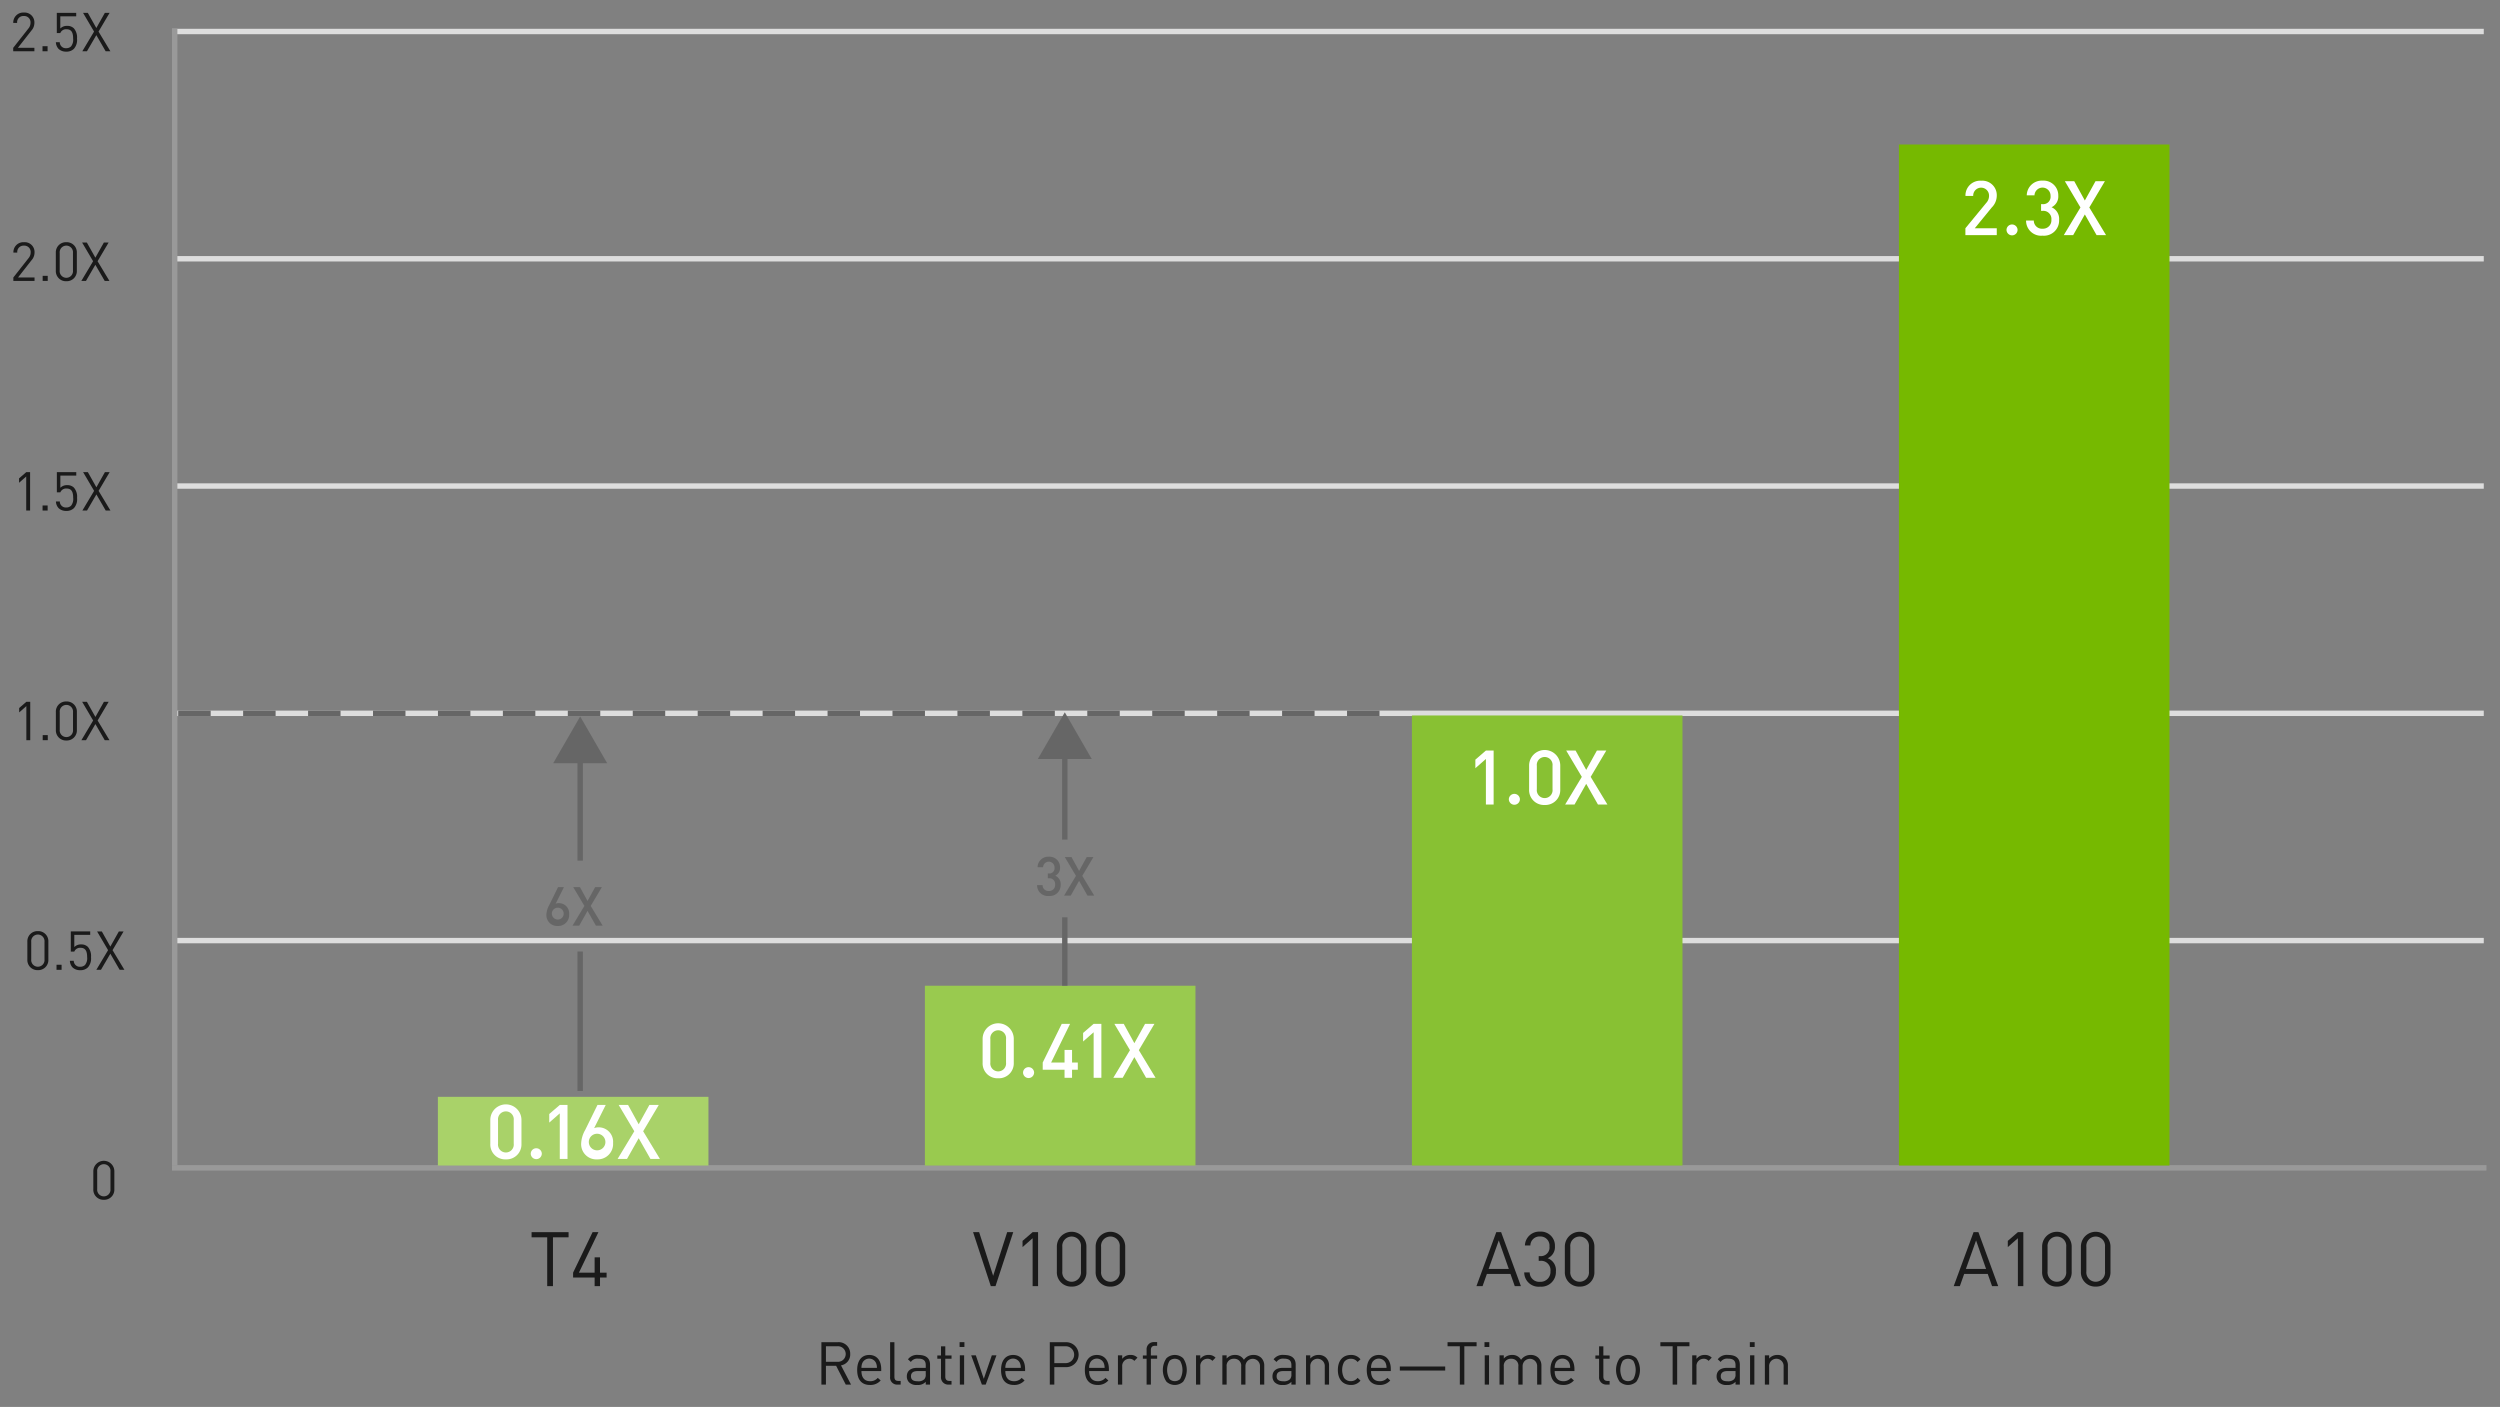 <svg id="ad42911e-14e3-405b-be5f-4c9dba5a7e26" data-name="Layer 1" xmlns="http://www.w3.org/2000/svg" width="462" height="260" viewBox="0 0 462 260">
  <rect x="0" y="0" width="462" height="260" fill="#808080" stroke="none"/>
  <g>
    <path d="M156.295,255.874l-1.782-3.477h-1.881v3.477h-.837v-7.833h3.004a2.119,2.119,0,0,1,2.321,2.178,2.032,2.032,0,0,1-1.705,2.102l1.859,3.554Zm-1.573-7.085h-2.09V251.66h2.09a1.441,1.441,0,1,0,0-2.871Z" fill="#1a1a1a"/>
    <path d="M159.196,253.377c0,1.188.561,1.87,1.595,1.87a1.78,1.78,0,0,0,1.42-.616l.539.473a2.479,2.479,0,0,1-1.98.837c-1.431,0-2.365-.858-2.365-2.772,0-1.75.847-2.772,2.222-2.772,1.397,0,2.223,1.012,2.223,2.618v.363Zm2.695-1.496a1.39,1.39,0,0,0-2.53,0,2.264,2.264,0,0,0-.165.901h2.86A2.282,2.282,0,0,0,161.892,251.881Z" fill="#1a1a1a"/>
    <path d="M165.87,255.874a1.29,1.29,0,0,1-1.376-1.441v-6.392h.792v6.358c0,.528.177.793.727.793h.429v.682Z" fill="#1a1a1a"/>
    <path d="M171.078,255.874v-.517a1.903,1.903,0,0,1-1.562.583,1.931,1.931,0,0,1-1.529-.495,1.563,1.563,0,0,1-.406-1.101c0-.946.659-1.562,1.87-1.562h1.628v-.517c0-.792-.396-1.188-1.386-1.188a1.42,1.42,0,0,0-1.364.616l-.539-.495a2.097,2.097,0,0,1,1.914-.803c1.452,0,2.167.627,2.167,1.804v3.675Zm0-2.497h-1.519c-.813,0-1.21.33-1.21.957s.385.924,1.243.924a1.581,1.581,0,0,0,1.21-.363,1.246,1.246,0,0,0,.275-.935Z" fill="#1a1a1a"/>
    <path d="M175.284,255.874a1.328,1.328,0,0,1-1.387-1.452v-3.322h-.682V250.494h.682v-1.694h.792V250.494h1.155v.605h-1.155v3.3c0,.495.231.793.737.793h.418v.682Z" fill="#1a1a1a"/>
    <path d="M177.334,248.921v-.891h.891v.891Zm.044,6.953v-5.413h.792v5.413Z" fill="#1a1a1a"/>
    <path d="M182.157,255.874h-.704l-1.98-5.413h.858l1.474,4.346,1.485-4.346h.858Z" fill="#1a1a1a"/>
    <path d="M185.785,253.377c0,1.188.561,1.87,1.595,1.87a1.78,1.78,0,0,0,1.42-.616l.539.473a2.479,2.479,0,0,1-1.98.837c-1.431,0-2.365-.858-2.365-2.772,0-1.75.847-2.772,2.222-2.772,1.397,0,2.223,1.012,2.223,2.618v.363Zm2.695-1.496a1.39,1.39,0,0,0-2.53,0,2.264,2.264,0,0,0-.165.901h2.86A2.282,2.282,0,0,0,188.48,251.881Z" fill="#1a1a1a"/>
    <path d="M196.917,252.65h-2.079v3.224H194.001v-7.833h2.916a2.307,2.307,0,1,1,0,4.609Zm-.077-3.861h-2.002v3.113h2.002a1.56,1.56,0,1,0,0-3.113Z" fill="#1a1a1a"/>
    <path d="M201.271,253.377c0,1.188.561,1.87,1.595,1.87a1.78,1.78,0,0,0,1.42-.616l.539.473a2.479,2.479,0,0,1-1.98.837c-1.431,0-2.365-.858-2.365-2.772,0-1.75.847-2.772,2.222-2.772,1.397,0,2.223,1.012,2.223,2.618v.363Zm2.695-1.496a1.39,1.39,0,0,0-2.53,0,2.265,2.265,0,0,0-.165.901h2.86A2.282,2.282,0,0,0,203.967,251.881Z" fill="#1a1a1a"/>
    <path d="M209.62,251.495a1.133,1.133,0,0,0-.936-.396,1.322,1.322,0,0,0-1.298,1.452v3.322h-.792v-5.413h.792v.66a1.818,1.818,0,0,1,1.519-.726,1.668,1.668,0,0,1,1.298.506Z" fill="#1a1a1a"/>
    <path d="M212.684,251.099v4.774h-.792v-4.774h-.693V250.494h.693v-1.023a1.319,1.319,0,0,1,1.375-1.452h.572v.683h-.429c-.506,0-.727.297-.727.792v1.001h1.155v.605Z" fill="#1a1a1a"/>
    <path d="M218.655,255.324a2.261,2.261,0,0,1-3.103,0,3.852,3.852,0,0,1,0-4.312,2.261,2.261,0,0,1,3.103,0,3.852,3.852,0,0,1,0,4.312Zm-.562-3.829a1.387,1.387,0,0,0-.99-.396,1.361,1.361,0,0,0-.979.396,3.395,3.395,0,0,0,0,3.345,1.361,1.361,0,0,0,.979.396,1.387,1.387,0,0,0,.99-.396,3.469,3.469,0,0,0,0-3.345Z" fill="#1a1a1a"/>
    <path d="M224.049,251.495a1.133,1.133,0,0,0-.936-.396,1.322,1.322,0,0,0-1.298,1.452v3.322h-.792v-5.413h.792v.66a1.818,1.818,0,0,1,1.519-.726,1.668,1.668,0,0,1,1.298.506Z" fill="#1a1a1a"/>
    <path d="M232.845,255.874v-3.333a1.344,1.344,0,1,0-2.685-.089v3.422h-.792v-3.333a1.26,1.26,0,0,0-1.331-1.441,1.281,1.281,0,0,0-1.354,1.441v3.333h-.792v-5.413h.792v.595a1.972,1.972,0,0,1,1.529-.66,1.784,1.784,0,0,1,1.661.901,2.073,2.073,0,0,1,1.782-.901,1.971,1.971,0,0,1,1.397.506,2.014,2.014,0,0,1,.583,1.507v3.466Z" fill="#1a1a1a"/>
    <path d="M238.649,255.874v-.517a1.903,1.903,0,0,1-1.562.583,1.931,1.931,0,0,1-1.529-.495,1.563,1.563,0,0,1-.406-1.101c0-.946.659-1.562,1.87-1.562h1.628v-.517c0-.792-.396-1.188-1.386-1.188a1.42,1.42,0,0,0-1.364.616l-.539-.495a2.097,2.097,0,0,1,1.914-.803c1.452,0,2.167.627,2.167,1.804v3.675Zm0-2.497h-1.519c-.813,0-1.21.33-1.21.957s.385.924,1.243.924a1.581,1.581,0,0,0,1.21-.363,1.246,1.246,0,0,0,.275-.935Z" fill="#1a1a1a"/>
    <path d="M244.817,255.874v-3.333a1.341,1.341,0,1,0-2.674,0v3.333h-.792v-5.413h.792v.595a1.95,1.95,0,0,1,1.519-.66,1.896,1.896,0,0,1,1.386.506,2,2,0,0,1,.562,1.507v3.466Z" fill="#1a1a1a"/>
    <path d="M249.635,255.94c-1.364,0-2.398-.925-2.398-2.772,0-1.849,1.034-2.772,2.398-2.772a2.145,2.145,0,0,1,1.782.803l-.539.506a1.486,1.486,0,0,0-1.243-.604,1.468,1.468,0,0,0-1.255.616,3.175,3.175,0,0,0,0,2.904,1.467,1.467,0,0,0,1.255.616,1.498,1.498,0,0,0,1.243-.616l.539.517A2.143,2.143,0,0,1,249.635,255.94Z" fill="#1a1a1a"/>
    <path d="M253.368,253.377c0,1.188.561,1.87,1.595,1.87a1.78,1.78,0,0,0,1.42-.616l.539.473a2.479,2.479,0,0,1-1.98.837c-1.431,0-2.365-.858-2.365-2.772,0-1.75.847-2.772,2.222-2.772,1.397,0,2.223,1.012,2.223,2.618v.363Zm2.695-1.496a1.39,1.39,0,0,0-2.53,0,2.265,2.265,0,0,0-.165.901h2.86A2.282,2.282,0,0,0,256.063,251.881Z" fill="#1a1a1a"/>
    <path d="M258.69,253.277v-.748h8.384v.748Z" fill="#1a1a1a"/>
    <path d="M270.609,248.789v7.085h-.836v-7.085h-2.267v-.748H272.876v.748Z" fill="#1a1a1a"/>
    <path d="M274.334,248.921v-.891h.891v.891Zm.044,6.953v-5.413h.792v5.413Z" fill="#1a1a1a"/>
    <path d="M284.064,255.874v-3.333a1.344,1.344,0,1,0-2.685-.089v3.422h-.792v-3.333a1.26,1.26,0,0,0-1.331-1.441,1.281,1.281,0,0,0-1.354,1.441v3.333h-.792v-5.413h.792v.595a1.972,1.972,0,0,1,1.529-.66,1.785,1.785,0,0,1,1.661.901,2.073,2.073,0,0,1,1.782-.901,1.971,1.971,0,0,1,1.397.506,2.014,2.014,0,0,1,.583,1.507v3.466Z" fill="#1a1a1a"/>
    <path d="M287.304,253.377c0,1.188.561,1.87,1.595,1.87a1.78,1.78,0,0,0,1.42-.616l.539.473a2.479,2.479,0,0,1-1.98.837c-1.431,0-2.365-.858-2.365-2.772,0-1.75.847-2.772,2.222-2.772,1.397,0,2.223,1.012,2.223,2.618v.363Zm2.695-1.496a1.39,1.39,0,0,0-2.53,0,2.265,2.265,0,0,0-.165.901h2.86A2.282,2.282,0,0,0,289.999,251.881Z" fill="#1a1a1a"/>
    <path d="M296.896,255.874a1.328,1.328,0,0,1-1.387-1.452v-3.322h-.682V250.494h.682v-1.694h.792V250.494H297.457v.605h-1.155v3.3c0,.495.231.793.737.793h.418v.682Z" fill="#1a1a1a"/>
    <path d="M302.407,255.324a2.261,2.261,0,0,1-3.103,0,3.852,3.852,0,0,1,0-4.312,2.261,2.261,0,0,1,3.103,0,3.852,3.852,0,0,1,0,4.312Zm-.562-3.829a1.387,1.387,0,0,0-.99-.396,1.361,1.361,0,0,0-.979.396,3.395,3.395,0,0,0,0,3.345,1.361,1.361,0,0,0,.979.396,1.387,1.387,0,0,0,.99-.396,3.469,3.469,0,0,0,0-3.345Z" fill="#1a1a1a"/>
    <path d="M309.941,248.789v7.085h-.836v-7.085h-2.267v-.748H312.208v.748Z" fill="#1a1a1a"/>
    <path d="M315.744,251.495a1.133,1.133,0,0,0-.936-.396,1.322,1.322,0,0,0-1.298,1.452v3.322h-.792v-5.413h.792v.66a1.818,1.818,0,0,1,1.519-.726,1.668,1.668,0,0,1,1.298.506Z" fill="#1a1a1a"/>
    <path d="M320.726,255.874v-.517a1.903,1.903,0,0,1-1.562.583,1.931,1.931,0,0,1-1.529-.495,1.563,1.563,0,0,1-.406-1.101c0-.946.659-1.562,1.87-1.562h1.628v-.517c0-.792-.396-1.188-1.386-1.188a1.42,1.42,0,0,0-1.364.616l-.539-.495a2.097,2.097,0,0,1,1.914-.803c1.452,0,2.167.627,2.167,1.804v3.675Zm0-2.497H319.207c-.813,0-1.21.33-1.21.957s.385.924,1.243.924a1.581,1.581,0,0,0,1.21-.363,1.246,1.246,0,0,0,.275-.935Z" fill="#1a1a1a"/>
    <path d="M323.37,248.921v-.891h.891v.891Zm.044,6.953v-5.413h.792v5.413Z" fill="#1a1a1a"/>
    <path d="M329.613,255.874v-3.333a1.341,1.341,0,1,0-2.674,0v3.333h-.792v-5.413h.792v.595a1.95,1.95,0,0,1,1.519-.66,1.896,1.896,0,0,1,1.386.506,2,2,0,0,1,.562,1.507v3.466Z" fill="#1a1a1a"/>
  </g>
  <path d="M19.188,221.722a1.87,1.87,0,0,1-1.943-1.953v-3.308a1.943,1.943,0,1,1,3.887,0v3.308A1.87,1.87,0,0,1,19.188,221.722Zm1.226-5.221a1.232,1.232,0,1,0-2.451,0v3.229a1.232,1.232,0,1,0,2.451,0Z" fill="#1a1a1a"/>
  <g>
    <path d="M6.997,179.283a1.87,1.87,0,0,1-1.943-1.952v-3.308a1.871,1.871,0,0,1,1.943-1.953,1.87,1.87,0,0,1,1.943,1.953v3.308A1.87,1.87,0,0,1,6.997,179.283Zm1.226-5.221a1.232,1.232,0,1,0-2.451,0v3.229a1.232,1.232,0,1,0,2.451,0Z" fill="#1a1a1a"/>
    <path d="M10.444,179.224v-.938h.937v.938Z" fill="#1a1a1a"/>
    <path d="M16.252,178.765a1.907,1.907,0,0,1-1.415.528,1.991,1.991,0,0,1-1.425-.509,1.903,1.903,0,0,1-.498-1.234h.718a1.104,1.104,0,0,0,1.205,1.105,1.233,1.233,0,0,0,.877-.329,1.972,1.972,0,0,0,.389-1.444c0-.867-.169-1.725-1.195-1.725a1.135,1.135,0,0,0-1.176.698H13.084v-3.727H16.671v.638H13.731v2.252a1.665,1.665,0,0,1,1.275-.488,1.692,1.692,0,0,1,1.226.448,2.557,2.557,0,0,1,.588,1.903A2.469,2.469,0,0,1,16.252,178.765Z" fill="#1a1a1a"/>
    <path d="M22.113,179.224,20.39,176.245l-1.733,2.979h-.857l2.172-3.637-2.032-3.458h.877l1.574,2.8,1.574-2.8h.877l-2.043,3.458,2.192,3.637Z" fill="#1a1a1a"/>
  </g>
  <g>
    <path d="M4.869,136.786v-6.297l-1.325,1.166v-.817l1.325-1.145h.718V136.786Z" fill="#1a1a1a"/>
    <path d="M7.891,136.786v-.937h.937v.937Z" fill="#1a1a1a"/>
    <path d="M12.266,136.846a1.87,1.87,0,0,1-1.943-1.952v-3.309a1.87,1.87,0,0,1,1.943-1.953,1.87,1.87,0,0,1,1.943,1.953v3.309A1.87,1.87,0,0,1,12.266,136.846Zm1.226-5.221a1.232,1.232,0,1,0-2.451,0v3.229a1.232,1.232,0,1,0,2.451,0Z" fill="#1a1a1a"/>
    <path d="M19.354,136.786l-1.724-2.979-1.733,2.979H15.04l2.172-3.637-2.032-3.457h.877l1.574,2.8,1.574-2.8h.877l-2.043,3.457,2.192,3.637Z" fill="#1a1a1a"/>
  </g>
  <g>
    <path d="M4.845,94.349V88.052l-1.325,1.166v-.817l1.325-1.145H5.562v7.095Z" fill="#1a1a1a"/>
    <path d="M7.866,94.349v-.938h.937v.938Z" fill="#1a1a1a"/>
    <path d="M13.674,93.89a1.907,1.907,0,0,1-1.415.528A1.991,1.991,0,0,1,10.834,93.91a1.903,1.903,0,0,1-.498-1.234h.718a1.104,1.104,0,0,0,1.205,1.105,1.233,1.233,0,0,0,.877-.329,1.972,1.972,0,0,0,.389-1.444c0-.867-.169-1.725-1.195-1.725a1.135,1.135,0,0,0-1.176.698h-.647V87.255h3.587v.638H11.153v2.252a1.665,1.665,0,0,1,1.275-.488,1.692,1.692,0,0,1,1.226.448,2.557,2.557,0,0,1,.588,1.903A2.469,2.469,0,0,1,13.674,93.89Z" fill="#1a1a1a"/>
    <path d="M19.535,94.349,17.812,91.37l-1.733,2.979H15.221l2.172-3.637-2.032-3.458h.877l1.574,2.8,1.574-2.8h.877l-2.043,3.458,2.192,3.637Z" fill="#1a1a1a"/>
  </g>
  <g>
    <path d="M2.44,9.474V8.837l2.8-3.558a1.622,1.622,0,0,0,.398-1.046A1.167,1.167,0,0,0,4.403,2.958,1.158,1.158,0,0,0,3.168,4.243H2.45A1.844,1.844,0,0,1,4.403,2.32,1.82,1.82,0,0,1,6.356,4.233,2.121,2.121,0,0,1,5.788,5.668l-2.481,3.169H6.356v.638Z" fill="#1a1a1a"/>
    <path d="M7.856,9.474V8.538H8.793v.937Z" fill="#1a1a1a"/>
    <path d="M13.664,9.015a1.907,1.907,0,0,1-1.415.528,1.994,1.994,0,0,1-1.425-.508,1.908,1.908,0,0,1-.498-1.235H11.044A1.104,1.104,0,0,0,12.249,8.906a1.233,1.233,0,0,0,.877-.329,1.972,1.972,0,0,0,.389-1.444c0-.867-.169-1.724-1.195-1.724a1.135,1.135,0,0,0-1.176.697h-.647V2.38H14.083v.638H11.144v2.252a1.666,1.666,0,0,1,1.275-.488,1.692,1.692,0,0,1,1.226.448,2.557,2.557,0,0,1,.588,1.903A2.469,2.469,0,0,1,13.664,9.015Z" fill="#1a1a1a"/>
    <path d="M19.524,9.474,17.801,6.495l-1.733,2.979H15.21l2.172-3.637-2.032-3.458h.877l1.574,2.8L19.375,2.38h.877l-2.043,3.458,2.192,3.637Z" fill="#1a1a1a"/>
  </g>
  <g>
    <path d="M2.467,51.912v-.639l2.8-3.557A1.624,1.624,0,0,0,5.665,46.67a1.167,1.167,0,0,0-1.235-1.275A1.159,1.159,0,0,0,3.194,46.681H2.477a1.844,1.844,0,0,1,1.953-1.923,1.82,1.82,0,0,1,1.953,1.912,2.122,2.122,0,0,1-.568,1.436L3.333,51.273h3.05v.639Z" fill="#1a1a1a"/>
    <path d="M7.883,51.912v-.938h.937v.938Z" fill="#1a1a1a"/>
    <path d="M12.258,51.971a1.87,1.87,0,0,1-1.943-1.952V46.711a1.871,1.871,0,0,1,1.943-1.953,1.87,1.87,0,0,1,1.943,1.953v3.308A1.87,1.87,0,0,1,12.258,51.971Zm1.226-5.221a1.232,1.232,0,1,0-2.451,0v3.229a1.232,1.232,0,1,0,2.451,0Z" fill="#1a1a1a"/>
    <path d="M19.346,51.912l-1.724-2.979-1.733,2.979h-.857l2.172-3.637-2.032-3.458h.877l1.574,2.8,1.574-2.8h.877l-2.043,3.458,2.192,3.637Z" fill="#1a1a1a"/>
  </g>
  <line x1="32.283" y1="215.821" x2="459" y2="215.821" fill="none" stroke="#999" stroke-linecap="square"/>
  <line x1="31.783" y1="173.821" x2="459" y2="173.821" fill="none" stroke="#ddd" stroke-miterlimit="10"/>
  <line x1="31.783" y1="131.821" x2="459" y2="131.821" fill="none" stroke="#ddd" stroke-miterlimit="10"/>
  <line x1="31.783" y1="89.821" x2="459" y2="89.821" fill="none" stroke="#ddd" stroke-miterlimit="10"/>
  <line x1="31.783" y1="47.821" x2="459" y2="47.821" fill="none" stroke="#ddd" stroke-miterlimit="10"/>
  <line x1="31.783" y1="5.821" x2="459" y2="5.821" fill="none" stroke="#ddd" stroke-miterlimit="10"/>
  <line x1="32.283" y1="214.821" x2="32.283" y2="5.821" fill="none" stroke="#999" stroke-linecap="square"/>
  <line x1="32.932" y1="131.821" x2="260.922" y2="131.821" fill="none" stroke="#666" stroke-miterlimit="10" stroke-dasharray="6"/>
  <rect x="170.921" y="182.162" width="50" height="33.228" fill="#99ca4f"/>
  <rect x="80.921" y="202.695" width="50" height="12.696" fill="#a9d269"/>
  <g>
    <path d="M93.48,214.252a2.746,2.746,0,0,1-2.871-2.857v-4.427a2.878,2.878,0,0,1,5.757,0v4.427A2.757,2.757,0,0,1,93.48,214.252Zm1.457-7.242a1.459,1.459,0,1,0-2.899,0v4.343a1.459,1.459,0,1,0,2.899,0Z" fill="#fff"/>
    <path d="M99.103,214.21a1.028,1.028,0,0,1-1.022-1.022,1.023,1.023,0,0,1,2.045,0A1.028,1.028,0,0,1,99.103,214.21Z" fill="#fff"/>
    <path d="M103.447,214.168v-8.419l-1.947,1.709v-1.583l1.947-1.681H104.876v9.974Z" fill="#fff"/>
    <path d="M110.356,214.252a2.802,2.802,0,0,1-2.956-2.983,5.542,5.542,0,0,1,.742-2.451l2.27-4.623h1.527l-2.144,4.286a2.311,2.311,0,0,1,.883-.153,2.669,2.669,0,0,1,2.619,2.885A2.843,2.843,0,0,1,110.356,214.252Zm-.015-4.734a1.52,1.52,0,0,0-1.513,1.723,1.532,1.532,0,1,0,1.513-1.723Z" fill="#fff"/>
    <path d="M120.2,214.168l-2.171-3.824-2.157,3.824h-1.737l3.082-5.112-2.886-4.861h1.737l1.961,3.572,1.975-3.572h1.737l-2.886,4.861,3.096,5.112Z" fill="#fff"/>
  </g>
  <g>
    <path d="M184.459,199.266a2.746,2.746,0,0,1-2.871-2.857v-4.427a2.878,2.878,0,0,1,5.757,0V196.409A2.757,2.757,0,0,1,184.459,199.266Zm1.457-7.242a1.459,1.459,0,1,0-2.899,0V196.367a1.459,1.459,0,1,0,2.899,0Z" fill="#fff"/>
    <path d="M190.081,199.224a1.028,1.028,0,0,1-1.022-1.022,1.023,1.023,0,0,1,2.045,0A1.028,1.028,0,0,1,190.081,199.224Z" fill="#fff"/>
    <path d="M198.114,197.683v1.499h-1.387v-1.499h-4.034v-1.33l3.516-7.145h1.541l-3.502,7.145h2.479v-2.325h1.387v2.325h1.064v1.33Z" fill="#fff"/>
    <path d="M202.104,199.182V190.763l-1.947,1.709v-1.583l1.947-1.681h1.429v9.974Z" fill="#fff"/>
    <path d="M211.801,199.182l-2.171-3.824-2.157,3.824h-1.737l3.082-5.112-2.886-4.861H207.669l1.961,3.572,1.975-3.572h1.737l-2.886,4.861,3.096,5.112Z" fill="#fff"/>
  </g>
  <rect x="350.921" y="26.702" width="50" height="188.689" fill="#76b900"/>
  <rect x="260.922" y="132.22" width="50" height="83.17" fill="#88c133"/>
  <g>
    <path d="M363.205,43.454V42.18l3.838-4.665a1.931,1.931,0,0,0,.532-1.33,1.465,1.465,0,1,0-2.928.027h-1.429a2.722,2.722,0,0,1,2.899-2.815,2.677,2.677,0,0,1,2.886,2.802,3.109,3.109,0,0,1-.938,2.157l-3.124,3.824h4.062v1.274Z" fill="#fff"/>
    <path d="M371.825,43.496a1.028,1.028,0,0,1-1.022-1.022,1.023,1.023,0,0,1,2.045,0A1.028,1.028,0,0,1,371.825,43.496Z" fill="#fff"/>
    <path d="M377.471,43.552a2.775,2.775,0,0,1-3.054-2.801h1.43a1.501,1.501,0,0,0,1.624,1.513,1.544,1.544,0,0,0,1.625-1.653,1.492,1.492,0,0,0-1.667-1.639h-.238V37.724h.238a1.365,1.365,0,0,0,1.513-1.513,1.485,1.485,0,0,0-2.969-.111H374.544a2.767,2.767,0,0,1,2.927-2.718,2.723,2.723,0,0,1,2.9,2.787,2.191,2.191,0,0,1-1.247,2.13,2.341,2.341,0,0,1,1.4,2.353A2.803,2.803,0,0,1,377.471,43.552Z" fill="#fff"/>
    <path d="M387.449,43.454l-2.171-3.824-2.157,3.824h-1.737l3.082-5.112-2.886-4.861h1.737l1.961,3.572,1.975-3.572h1.737l-2.886,4.861,3.096,5.112Z" fill="#fff"/>
  </g>
  <g>
    <path d="M274.594,148.677v-8.419l-1.947,1.709v-1.583l1.947-1.681h1.429v9.974Z" fill="#fff"/>
    <path d="M279.855,148.719a1.028,1.028,0,0,1-1.022-1.022,1.023,1.023,0,0,1,2.045,0A1.028,1.028,0,0,1,279.855,148.719Z" fill="#fff"/>
    <path d="M285.45,148.761a2.746,2.746,0,0,1-2.871-2.857v-4.427a2.878,2.878,0,0,1,5.757,0v4.427A2.757,2.757,0,0,1,285.45,148.761Zm1.457-7.242a1.459,1.459,0,1,0-2.899,0v4.343a1.459,1.459,0,1,0,2.899,0Z" fill="#fff"/>
    <path d="M295.302,148.677l-2.171-3.824-2.157,3.824h-1.737l3.082-5.112-2.886-4.861h1.737l1.961,3.572,1.975-3.572h1.737l-2.886,4.861,3.096,5.112Z" fill="#fff"/>
  </g>
  <g>
    <line x1="107.219" y1="159.047" x2="107.219" y2="139.579" fill="none" stroke="#666" stroke-miterlimit="10"/>
    <polygon points="112.205 141.038 107.219 132.403 102.232 141.038 112.205 141.038" fill="#666"/>
  </g>
  <g>
    <path d="M103.084,171.123a1.999,1.999,0,0,1-2.109-2.129,3.946,3.946,0,0,1,.53-1.749l1.619-3.298h1.089l-1.529,3.059a1.639,1.639,0,0,1,.63-.11,1.905,1.905,0,0,1,1.869,2.06A2.028,2.028,0,0,1,103.084,171.123Zm-.011-3.378a1.085,1.085,0,0,0-1.079,1.229,1.093,1.093,0,1,0,1.079-1.229Z" fill="#666"/>
    <path d="M110.125,171.063l-1.55-2.729-1.539,2.729h-1.239l2.199-3.648-2.059-3.468h1.239l1.398,2.549,1.41-2.549h1.239l-2.06,3.468,2.209,3.648Z" fill="#666"/>
  </g>
  <line x1="107.219" y1="201.607" x2="107.219" y2="175.841" fill="none" stroke="#666" stroke-miterlimit="10"/>
  <line x1="196.775" y1="182.162" x2="196.775" y2="169.519" fill="none" stroke="#666" stroke-miterlimit="10"/>
  <g>
    <line x1="196.775" y1="155.152" x2="196.775" y2="138.81" fill="none" stroke="#666" stroke-miterlimit="10"/>
    <polygon points="201.761 140.269 196.775 131.634 191.789 140.269 201.761 140.269" fill="#666"/>
  </g>
  <g>
    <path d="M193.831,165.577a1.98,1.98,0,0,1-2.179-1.999h1.02a1.071,1.071,0,0,0,1.159,1.079,1.102,1.102,0,0,0,1.159-1.18,1.065,1.065,0,0,0-1.189-1.169h-.17v-.89h.17a.975.975,0,0,0,1.08-1.079,1.06,1.06,0,0,0-2.119-.08h-1.02a1.975,1.975,0,0,1,2.089-1.939,1.942,1.942,0,0,1,2.068,1.989,1.564,1.564,0,0,1-.889,1.52,1.67,1.67,0,0,1,.999,1.679A2,2,0,0,1,193.831,165.577Z" fill="#666"/>
    <path d="M200.966,165.507l-1.55-2.729-1.539,2.729H196.638l2.199-3.648-2.059-3.468h1.239l1.398,2.549,1.41-2.549h1.239l-2.06,3.468,2.209,3.648Z" fill="#666"/>
  </g>
  <g>
    <path d="M102.187,228.656v9.021h-1.064v-9.021H98.236V227.703h6.836v.953Z" fill="#1a1a1a"/>
    <path d="M110.881,236.094v1.584h-.994v-1.584H105.908v-.91l3.6-7.48h1.079l-3.601,7.48h2.9v-2.83h.994v2.83h1.219v.91Z" fill="#1a1a1a"/>
  </g>
  <g>
    <path d="M183.969,237.678h-.868l-3.277-9.975h1.12l2.592,8.068L186.126,227.703h1.121Z" fill="#1a1a1a"/>
    <path d="M190.828,237.678v-8.854l-1.862,1.639v-1.148l1.862-1.611h1.009v9.975Z" fill="#1a1a1a"/>
    <path d="M198.038,237.762a2.63,2.63,0,0,1-2.731-2.746v-4.65a2.732,2.732,0,1,1,5.464,0v4.65A2.63,2.63,0,0,1,198.038,237.762Zm1.724-7.34a1.732,1.732,0,1,0-3.446,0v4.537a1.732,1.732,0,1,0,3.446,0Z" fill="#1a1a1a"/>
    <path d="M205.206,237.762a2.63,2.63,0,0,1-2.731-2.746v-4.65a2.731,2.731,0,1,1,5.463,0v4.65A2.63,2.63,0,0,1,205.206,237.762Zm1.723-7.34a1.732,1.732,0,1,0-3.445,0v4.537a1.732,1.732,0,1,0,3.445,0Z" fill="#1a1a1a"/>
  </g>
  <g>
    <path d="M279.931,237.678l-.799-2.256h-4.355l-.799,2.256h-1.135l3.67-9.975h.896l3.656,9.975Zm-2.955-8.447-1.878,5.268h3.727Z" fill="#1a1a1a"/>
    <path d="M284.604,237.775a2.65,2.65,0,0,1-2.928-2.633h1.009a1.761,1.761,0,0,0,1.919,1.736,1.827,1.827,0,0,0,1.919-1.934,1.732,1.732,0,0,0-1.961-1.932h-.21v-.883h.21a1.606,1.606,0,0,0,1.779-1.807,1.671,1.671,0,0,0-1.737-1.822,1.692,1.692,0,0,0-1.793,1.668h-1.008a2.652,2.652,0,0,1,2.801-2.564,2.585,2.585,0,0,1,2.746,2.703,2.238,2.238,0,0,1-1.345,2.215,2.336,2.336,0,0,1,1.526,2.436A2.704,2.704,0,0,1,284.604,237.775Z" fill="#1a1a1a"/>
    <path d="M291.913,237.762a2.63,2.63,0,0,1-2.731-2.746v-4.65a2.731,2.731,0,1,1,5.463,0v4.65A2.63,2.63,0,0,1,291.913,237.762Zm1.723-7.34a1.732,1.732,0,1,0-3.446,0v4.537a1.732,1.732,0,1,0,3.446,0Z" fill="#1a1a1a"/>
  </g>
  <g>
    <path d="M368.133,237.678l-.799-2.256h-4.355l-.799,2.256h-1.135l3.67-9.975h.896l3.656,9.975Zm-2.955-8.447-1.878,5.268h3.727Z" fill="#1a1a1a"/>
    <path d="M372.905,237.678v-8.854l-1.863,1.639v-1.148l1.863-1.611h1.008v9.975Z" fill="#1a1a1a"/>
    <path d="M380.115,237.762a2.63,2.63,0,0,1-2.731-2.746v-4.65a2.731,2.731,0,1,1,5.463,0v4.65A2.63,2.63,0,0,1,380.115,237.762Zm1.723-7.34a1.732,1.732,0,1,0-3.446,0v4.537a1.732,1.732,0,1,0,3.446,0Z" fill="#1a1a1a"/>
    <path d="M387.283,237.762a2.63,2.63,0,0,1-2.731-2.746v-4.65a2.731,2.731,0,1,1,5.463,0v4.65A2.63,2.63,0,0,1,387.283,237.762Zm1.723-7.34a1.732,1.732,0,1,0-3.446,0v4.537a1.732,1.732,0,1,0,3.446,0Z" fill="#1a1a1a"/>
  </g>
</svg>
